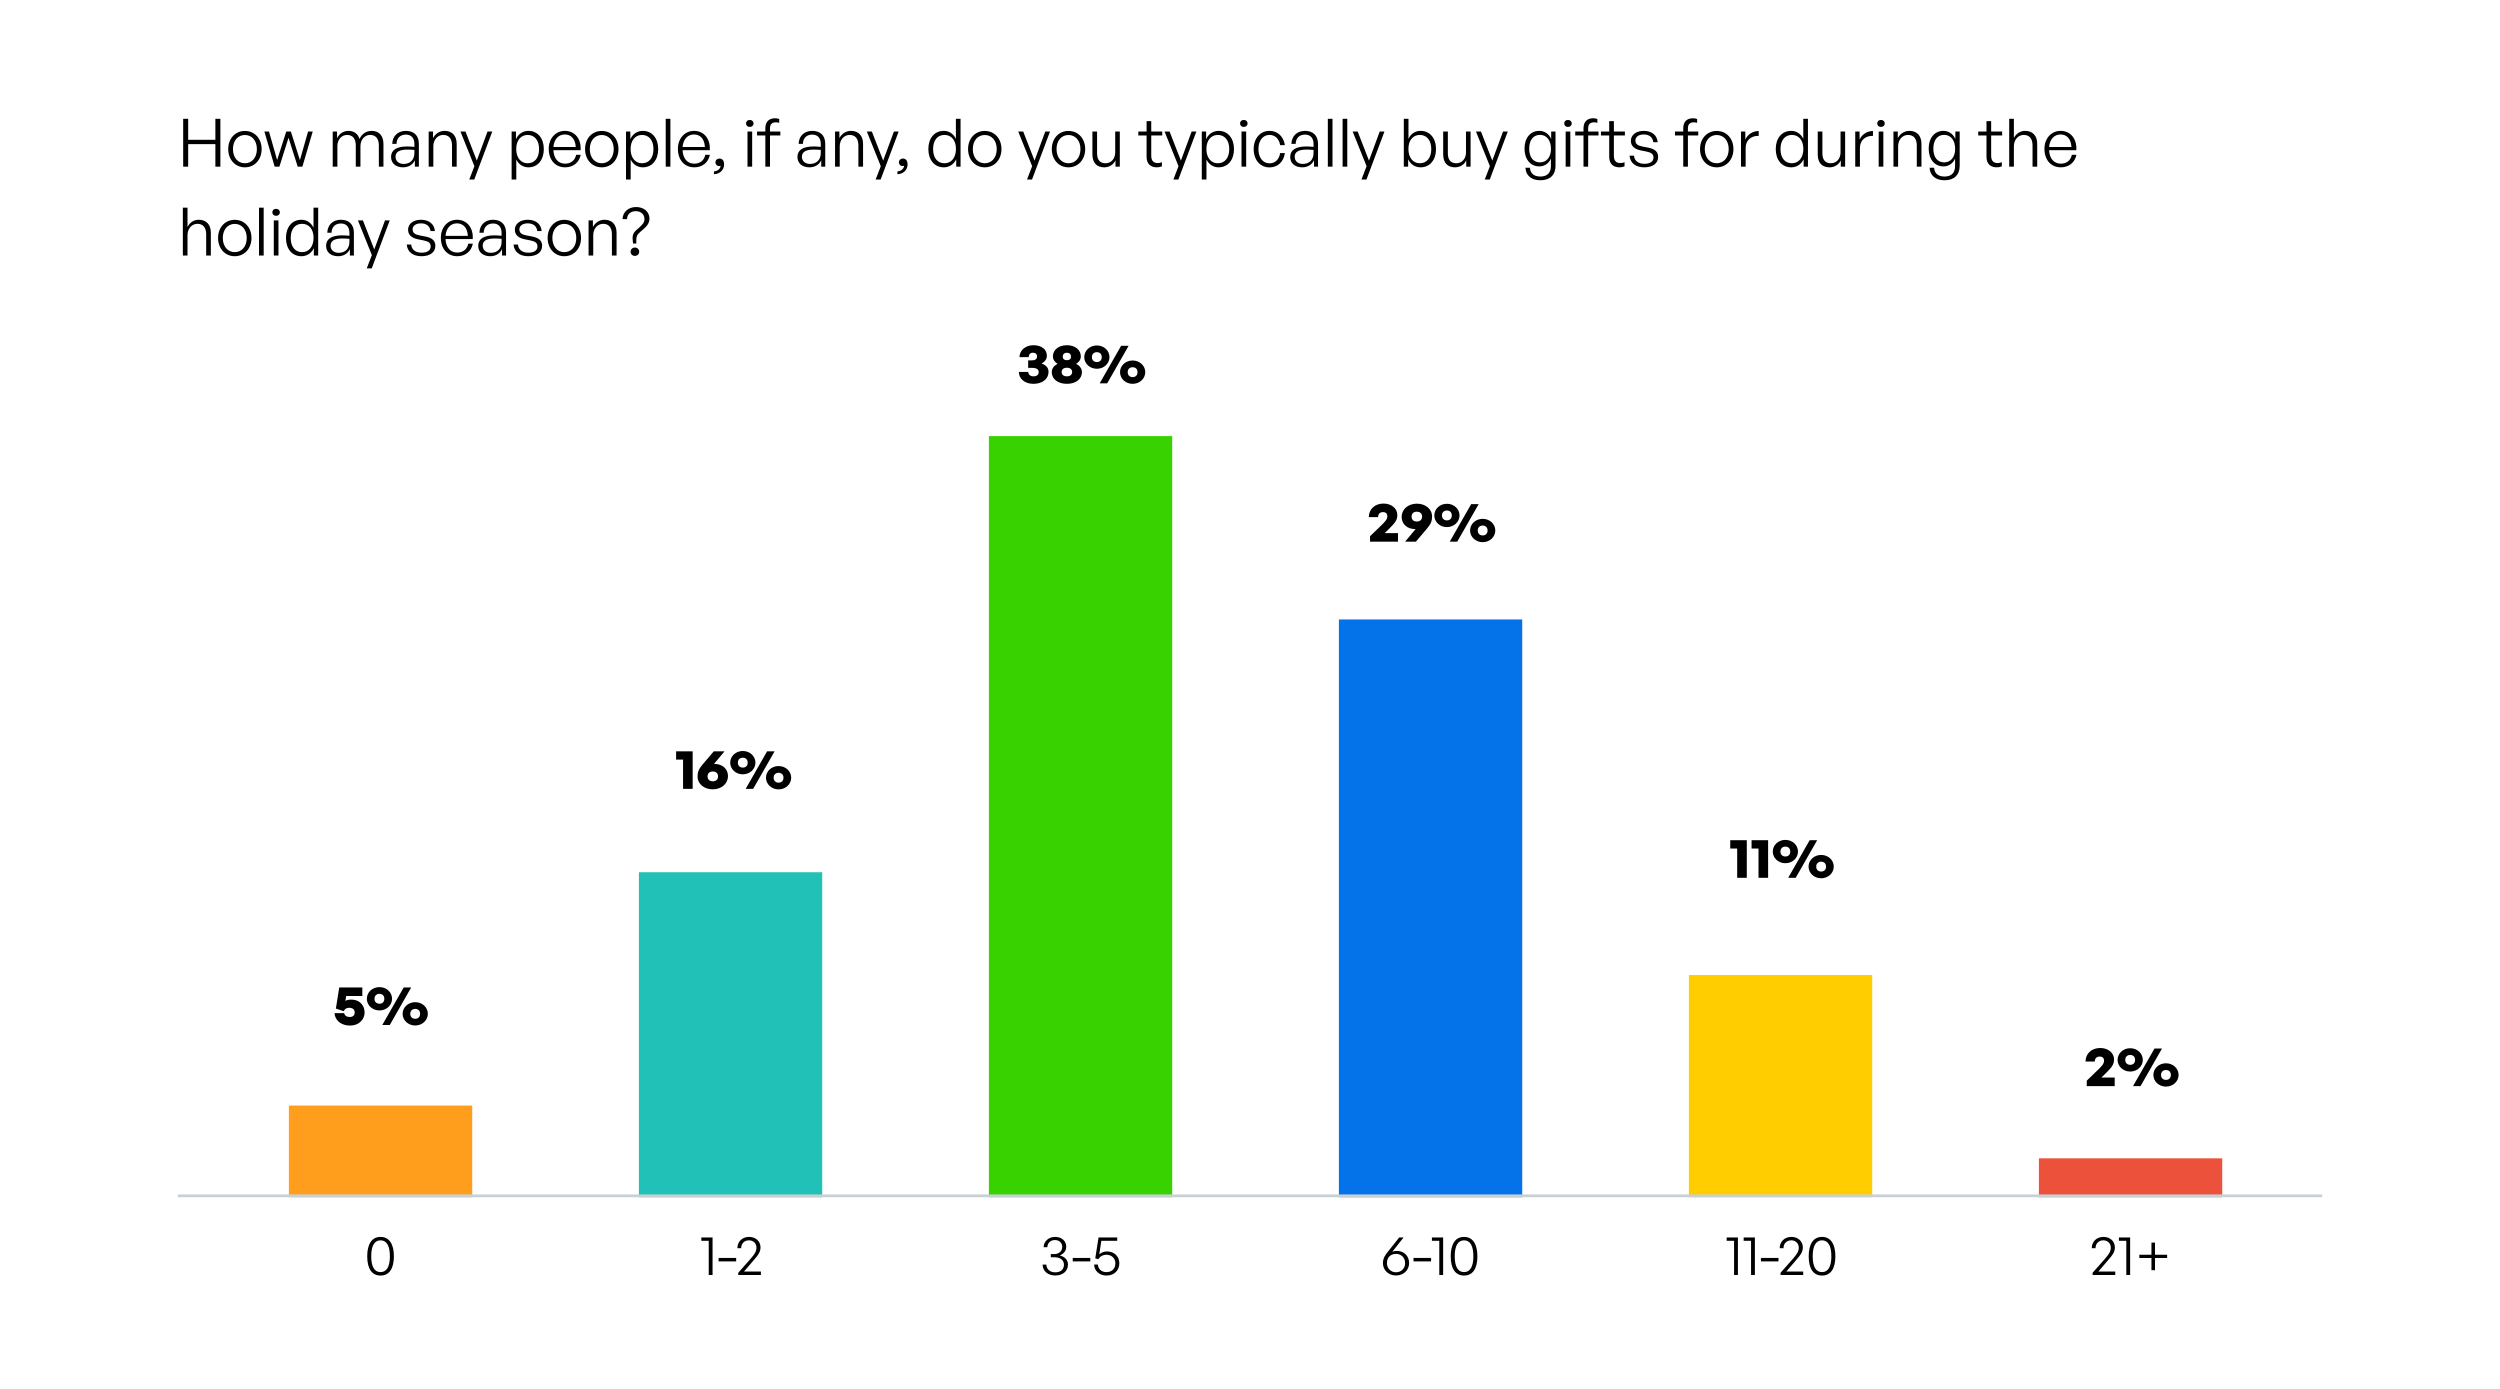<?xml version="1.0" encoding="UTF-8"?> <svg xmlns="http://www.w3.org/2000/svg" width="900" height="500" viewBox="0 0 900 500" fill="none"><rect width="900" height="500" fill="white"></rect><path d="M67.744 60H65.944V42.768H67.744V50.328H77.536V42.768H79.336V60H77.536V51.888H67.744V60ZM88.161 60.24C84.681 60.24 82.161 57.48 82.161 53.664C82.161 49.872 84.681 47.136 88.161 47.136C91.665 47.136 94.185 49.872 94.185 53.664C94.185 57.48 91.665 60.24 88.161 60.24ZM88.161 58.776C90.633 58.776 92.481 56.808 92.481 53.664C92.481 50.568 90.633 48.6 88.161 48.6C85.713 48.6 83.865 50.568 83.865 53.664C83.865 56.808 85.713 58.776 88.161 58.776ZM107.18 60L103.868 49.584L100.58 60H98.876L95.18 47.352H96.836L99.764 57.624L103.052 47.352H104.708L107.972 57.648L110.9 47.352H112.58L108.86 60H107.18ZM121.457 60H119.777V47.352H121.337V49.728C122.177 48.096 123.665 47.112 125.465 47.112C127.433 47.112 128.897 48.192 129.425 50.04C130.217 48.264 131.801 47.112 133.793 47.112C136.409 47.112 138.041 48.84 138.041 51.792V60H136.385V52.344C136.385 49.944 135.281 48.576 133.241 48.576C131.321 48.576 129.761 50.256 129.761 52.584V60H128.081V52.344C128.081 49.944 126.977 48.576 124.937 48.576C122.993 48.576 121.457 50.256 121.457 52.584V60ZM149.35 60V57.696C148.606 59.28 147.07 60.24 145.102 60.24C142.486 60.24 140.782 58.776 140.782 56.496C140.782 54.024 142.75 52.728 146.59 52.728C147.358 52.728 147.934 52.776 149.182 52.872V51.816C149.182 49.704 148.054 48.456 146.134 48.456C144.07 48.456 142.774 49.728 142.75 51.792H141.214C141.286 48.984 143.23 47.112 146.11 47.112C149.062 47.112 150.79 48.84 150.79 51.768V60H149.35ZM142.39 56.448C142.39 57.984 143.566 59.016 145.342 59.016C147.694 59.016 149.182 57.48 149.182 55.104V53.976C148.102 53.88 147.358 53.856 146.662 53.856C143.782 53.856 142.39 54.696 142.39 56.448ZM156.004 52.632V60H154.324V47.352H155.884V49.728C156.7 48.168 158.236 47.112 160.06 47.112C162.7 47.112 164.404 48.792 164.404 51.792V60H162.724V52.368C162.724 49.944 161.62 48.576 159.556 48.576C157.588 48.576 156.004 50.28 156.004 52.632ZM177.216 47.352L170.736 64.632H168.936L170.784 59.832L165.768 47.352H167.568L171.648 57.816L175.512 47.352H177.216ZM195.775 53.664C195.775 57.576 193.591 60.24 190.231 60.24C188.335 60.24 186.727 59.208 185.863 57.408V64.632H184.183V47.352H185.743V50.088C186.607 48.216 188.287 47.112 190.231 47.112C193.591 47.112 195.775 49.8 195.775 53.664ZM194.071 53.664C194.071 50.472 192.415 48.576 189.943 48.576C187.591 48.576 185.839 50.448 185.839 53.664C185.839 56.808 187.543 58.776 189.943 58.776C192.415 58.776 194.071 56.904 194.071 53.664ZM203.448 60.24C199.896 60.24 197.544 57.576 197.544 53.568C197.544 49.872 199.992 47.112 203.352 47.112C206.952 47.112 209.304 50.016 209.016 54.072H199.224C199.368 57.072 200.952 58.92 203.424 58.92C205.536 58.92 207 57.744 207.408 55.728H209.064C208.488 58.536 206.352 60.24 203.448 60.24ZM203.328 48.408C201.048 48.408 199.44 50.16 199.224 52.92H207.264C207.12 50.088 205.656 48.408 203.328 48.408ZM216.622 60.24C213.142 60.24 210.622 57.48 210.622 53.664C210.622 49.872 213.142 47.136 216.622 47.136C220.126 47.136 222.646 49.872 222.646 53.664C222.646 57.48 220.126 60.24 216.622 60.24ZM216.622 58.776C219.094 58.776 220.942 56.808 220.942 53.664C220.942 50.568 219.094 48.6 216.622 48.6C214.174 48.6 212.326 50.568 212.326 53.664C212.326 56.808 214.174 58.776 216.622 58.776ZM236.955 53.664C236.955 57.576 234.771 60.24 231.411 60.24C229.515 60.24 227.907 59.208 227.043 57.408V64.632H225.363V47.352H226.923V50.088C227.787 48.216 229.467 47.112 231.411 47.112C234.771 47.112 236.955 49.8 236.955 53.664ZM235.251 53.664C235.251 50.472 233.595 48.576 231.123 48.576C228.771 48.576 227.019 50.448 227.019 53.664C227.019 56.808 228.723 58.776 231.123 58.776C233.595 58.776 235.251 56.904 235.251 53.664ZM241.34 60H239.66V42.768H241.34V60ZM249.948 60.24C246.396 60.24 244.044 57.576 244.044 53.568C244.044 49.872 246.492 47.112 249.852 47.112C253.452 47.112 255.804 50.016 255.516 54.072H245.724C245.868 57.072 247.452 58.92 249.924 58.92C252.036 58.92 253.5 57.744 253.908 55.728H255.564C254.988 58.536 252.852 60.24 249.948 60.24ZM249.828 48.408C247.548 48.408 245.94 50.16 245.724 52.92H253.764C253.62 50.088 252.156 48.408 249.828 48.408ZM260.678 59.208C260.678 60.984 259.334 62.64 257.03 62.712V61.704C258.398 61.608 259.334 60.768 259.43 59.664C259.238 59.76 259.07 59.784 258.878 59.784C258.11 59.784 257.558 59.184 257.558 58.464C257.558 57.624 258.182 57.072 258.998 57.072C260.126 57.072 260.678 57.936 260.678 59.208ZM271.281 44.424C271.281 45.168 270.729 45.696 269.913 45.696C269.121 45.696 268.569 45.168 268.569 44.424C268.569 43.704 269.121 43.176 269.913 43.176C270.729 43.176 271.281 43.704 271.281 44.424ZM270.777 60H269.097V47.352H270.777V60ZM277.202 60H275.522V48.768H272.546V47.352H275.522V46.2C275.522 43.872 276.794 42.576 279.002 42.576C279.578 42.576 280.082 42.672 280.514 42.84V44.232C280.106 44.064 279.722 44.04 279.29 44.04C277.946 44.04 277.202 44.712 277.202 46.2V47.352H280.922V48.768H277.202V60ZM295.647 60V57.696C294.903 59.28 293.367 60.24 291.399 60.24C288.783 60.24 287.079 58.776 287.079 56.496C287.079 54.024 289.047 52.728 292.887 52.728C293.655 52.728 294.231 52.776 295.479 52.872V51.816C295.479 49.704 294.351 48.456 292.431 48.456C290.367 48.456 289.071 49.728 289.047 51.792H287.511C287.583 48.984 289.527 47.112 292.407 47.112C295.359 47.112 297.087 48.84 297.087 51.768V60H295.647ZM288.687 56.448C288.687 57.984 289.863 59.016 291.639 59.016C293.991 59.016 295.479 57.48 295.479 55.104V53.976C294.399 53.88 293.655 53.856 292.959 53.856C290.079 53.856 288.687 54.696 288.687 56.448ZM302.301 52.632V60H300.621V47.352H302.181V49.728C302.997 48.168 304.533 47.112 306.357 47.112C308.997 47.112 310.701 48.792 310.701 51.792V60H309.021V52.368C309.021 49.944 307.917 48.576 305.853 48.576C303.885 48.576 302.301 50.28 302.301 52.632ZM323.513 47.352L317.033 64.632H315.233L317.081 59.832L312.065 47.352H313.865L317.945 57.816L321.809 47.352H323.513ZM326.725 59.208C326.725 60.984 325.381 62.64 323.077 62.712V61.704C324.445 61.608 325.381 60.768 325.477 59.664C325.285 59.76 325.117 59.784 324.925 59.784C324.157 59.784 323.605 59.184 323.605 58.464C323.605 57.624 324.229 57.072 325.045 57.072C326.173 57.072 326.725 57.936 326.725 59.208ZM334.208 53.664C334.208 49.776 336.368 47.112 339.776 47.112C341.672 47.112 343.28 48.192 344.12 49.992V42.768H345.8V60H344.24V57.336C343.352 59.184 341.72 60.24 339.776 60.24C336.368 60.24 334.208 57.552 334.208 53.664ZM335.912 53.664C335.912 56.88 337.544 58.776 340.016 58.776C342.464 58.776 344.144 56.784 344.144 53.616C344.144 50.424 342.416 48.576 340.016 48.576C337.544 48.576 335.912 50.448 335.912 53.664ZM354.505 60.24C351.025 60.24 348.505 57.48 348.505 53.664C348.505 49.872 351.025 47.136 354.505 47.136C358.009 47.136 360.529 49.872 360.529 53.664C360.529 57.48 358.009 60.24 354.505 60.24ZM354.505 58.776C356.977 58.776 358.825 56.808 358.825 53.664C358.825 50.568 356.977 48.6 354.505 48.6C352.057 48.6 350.209 50.568 350.209 53.664C350.209 56.808 352.057 58.776 354.505 58.776ZM378.006 47.352L371.526 64.632H369.726L371.574 59.832L366.558 47.352H368.358L372.438 57.816L376.302 47.352H378.006ZM384.646 60.24C381.166 60.24 378.646 57.48 378.646 53.664C378.646 49.872 381.166 47.136 384.646 47.136C388.15 47.136 390.67 49.872 390.67 53.664C390.67 57.48 388.15 60.24 384.646 60.24ZM384.646 58.776C387.118 58.776 388.966 56.808 388.966 53.664C388.966 50.568 387.118 48.6 384.646 48.6C382.198 48.6 380.35 50.568 380.35 53.664C380.35 56.808 382.198 58.776 384.646 58.776ZM401.475 54.888V47.352H403.131V60H401.571V57.72C400.923 59.184 399.387 60.24 397.539 60.24C394.971 60.24 393.267 58.776 393.267 55.584V47.352H394.947V55.224C394.947 57.792 396.219 58.776 397.995 58.776C400.011 58.776 401.475 57.144 401.475 54.888ZM418.289 58.392V59.88C417.641 60.144 417.089 60.24 416.465 60.24C414.377 60.24 412.769 59.16 412.769 56.424V48.768H409.793V47.352H412.769V43.608H414.449V47.352H418.409V48.768H414.449V56.064C414.449 58.032 415.409 58.704 416.801 58.704C417.329 58.704 417.761 58.608 418.289 58.392ZM430.693 47.352L424.213 64.632H422.413L424.261 59.832L419.245 47.352H421.045L425.125 57.816L428.989 47.352H430.693ZM444.236 53.664C444.236 57.576 442.052 60.24 438.692 60.24C436.796 60.24 435.188 59.208 434.324 57.408V64.632H432.644V47.352H434.204V50.088C435.068 48.216 436.748 47.112 438.692 47.112C442.052 47.112 444.236 49.8 444.236 53.664ZM442.532 53.664C442.532 50.472 440.876 48.576 438.404 48.576C436.052 48.576 434.3 50.448 434.3 53.664C434.3 56.808 436.004 58.776 438.404 58.776C440.876 58.776 442.532 56.904 442.532 53.664ZM449.125 44.424C449.125 45.168 448.573 45.696 447.757 45.696C446.965 45.696 446.413 45.168 446.413 44.424C446.413 43.704 446.965 43.176 447.757 43.176C448.573 43.176 449.125 43.704 449.125 44.424ZM448.621 60H446.941V47.352H448.621V60ZM456.99 60.264C453.654 60.264 451.326 57.552 451.326 53.664C451.326 49.824 453.678 47.112 456.99 47.112C459.942 47.112 462.054 49.08 462.557 52.248H460.854C460.47 49.944 459.03 48.576 456.99 48.576C454.638 48.576 453.03 50.64 453.03 53.664C453.03 56.736 454.638 58.8 456.99 58.8C459.054 58.8 460.47 57.456 460.854 55.104H462.557C462.102 58.32 459.966 60.264 456.99 60.264ZM473.045 60V57.696C472.301 59.28 470.765 60.24 468.797 60.24C466.181 60.24 464.477 58.776 464.477 56.496C464.477 54.024 466.445 52.728 470.285 52.728C471.053 52.728 471.629 52.776 472.877 52.872V51.816C472.877 49.704 471.749 48.456 469.829 48.456C467.765 48.456 466.469 49.728 466.445 51.792H464.909C464.981 48.984 466.925 47.112 469.805 47.112C472.757 47.112 474.485 48.84 474.485 51.768V60H473.045ZM466.085 56.448C466.085 57.984 467.261 59.016 469.037 59.016C471.389 59.016 472.877 57.48 472.877 55.104V53.976C471.797 53.88 471.053 53.856 470.357 53.856C467.477 53.856 466.085 54.696 466.085 56.448ZM479.699 60H478.019V42.768H479.699V60ZM485.02 60H483.34V42.768H485.02V60ZM498.404 47.352L491.924 64.632H490.124L491.972 59.832L486.956 47.352H488.756L492.836 57.816L496.7 47.352H498.404ZM516.963 53.664C516.963 57.552 514.779 60.24 511.395 60.24C509.451 60.24 507.819 59.184 506.931 57.336V60H505.371V42.768H507.051V50.016C507.867 48.168 509.475 47.112 511.395 47.112C514.779 47.112 516.963 49.776 516.963 53.664ZM515.259 53.664C515.259 50.448 513.603 48.576 511.131 48.576C508.755 48.576 507.027 50.424 507.027 53.616C507.027 56.784 508.707 58.776 511.131 58.776C513.603 58.776 515.259 56.88 515.259 53.664ZM527.756 54.888V47.352H529.412V60H527.852V57.72C527.204 59.184 525.668 60.24 523.82 60.24C521.252 60.24 519.548 58.776 519.548 55.584V47.352H521.228V55.224C521.228 57.792 522.5 58.776 524.276 58.776C526.292 58.776 527.756 57.144 527.756 54.888ZM542.795 47.352L536.315 64.632H534.515L536.363 59.832L531.347 47.352H533.147L537.227 57.816L541.091 47.352H542.795ZM554.538 64.896C551.322 64.896 549.306 63.216 549.162 60.384H550.77C550.914 62.448 552.258 63.552 554.514 63.552C557.01 63.552 558.33 62.232 558.33 59.736V57.096C557.562 58.872 556.026 59.904 554.154 59.904C550.962 59.904 548.826 57.336 548.826 53.496C548.826 49.656 550.938 47.112 554.13 47.112C556.026 47.112 557.61 48.192 558.426 50.04V47.352H559.986V59.712C559.986 62.976 557.994 64.896 554.538 64.896ZM550.506 53.496C550.506 56.592 551.97 58.464 554.394 58.464C556.77 58.464 558.354 56.544 558.354 53.616C558.354 50.52 556.794 48.552 554.394 48.552C551.994 48.552 550.506 50.424 550.506 53.496ZM565.821 44.424C565.821 45.168 565.269 45.696 564.453 45.696C563.661 45.696 563.109 45.168 563.109 44.424C563.109 43.704 563.661 43.176 564.453 43.176C565.269 43.176 565.821 43.704 565.821 44.424ZM565.317 60H563.637V47.352H565.317V60ZM571.741 60H570.061V48.768H567.085V47.352H570.061V46.2C570.061 43.872 571.333 42.576 573.541 42.576C574.117 42.576 574.621 42.672 575.053 42.84V44.232C574.645 44.064 574.261 44.04 573.829 44.04C572.485 44.04 571.741 44.712 571.741 46.2V47.352H575.461V48.768H571.741V60ZM584.836 58.392V59.88C584.188 60.144 583.636 60.24 583.012 60.24C580.924 60.24 579.316 59.16 579.316 56.424V48.768H576.34V47.352H579.316V43.608H580.996V47.352H584.956V48.768H580.996V56.064C580.996 58.032 581.956 58.704 583.348 58.704C583.876 58.704 584.308 58.608 584.836 58.392ZM596.928 56.472C596.928 58.8 595.056 60.24 591.936 60.24C588.792 60.24 586.872 58.656 586.632 56.04H588.24C588.36 57.84 589.776 58.968 591.936 58.968C594 58.968 595.248 58.176 595.248 56.736C595.248 55.488 594.528 54.912 592.608 54.528L590.784 54.168C588.384 53.712 587.112 52.536 587.112 50.712C587.112 48.6 588.984 47.112 591.744 47.112C594.648 47.112 596.568 48.672 596.76 51.192H595.176C595.008 49.44 593.736 48.408 591.744 48.408C589.968 48.408 588.744 49.248 588.744 50.568C588.744 51.816 589.512 52.416 591.384 52.776L593.28 53.136C595.8 53.616 596.928 54.672 596.928 56.472ZM607.647 60H605.967V48.768H602.991V47.352H605.967V46.2C605.967 43.872 607.239 42.576 609.447 42.576C610.023 42.576 610.527 42.672 610.959 42.84V44.232C610.551 44.064 610.167 44.04 609.735 44.04C608.391 44.04 607.647 44.712 607.647 46.2V47.352H611.367V48.768H607.647V60ZM618.013 60.24C614.533 60.24 612.013 57.48 612.013 53.664C612.013 49.872 614.533 47.136 618.013 47.136C621.517 47.136 624.037 49.872 624.037 53.664C624.037 57.48 621.517 60.24 618.013 60.24ZM618.013 58.776C620.485 58.776 622.333 56.808 622.333 53.664C622.333 50.568 620.485 48.6 618.013 48.6C615.565 48.6 613.717 50.568 613.717 53.664C613.717 56.808 615.565 58.776 618.013 58.776ZM628.434 53.232V60H626.754V47.352H628.314V50.232C629.178 48.36 631.05 47.16 633.138 47.16V48.912C630.474 48.816 628.434 50.472 628.434 53.232ZM639.271 53.664C639.271 49.776 641.431 47.112 644.839 47.112C646.735 47.112 648.343 48.192 649.183 49.992V42.768H650.863V60H649.303V57.336C648.415 59.184 646.783 60.24 644.839 60.24C641.431 60.24 639.271 57.552 639.271 53.664ZM640.975 53.664C640.975 56.88 642.607 58.776 645.079 58.776C647.527 58.776 649.207 56.784 649.207 53.616C649.207 50.424 647.479 48.576 645.079 48.576C642.607 48.576 640.975 50.448 640.975 53.664ZM662.592 54.888V47.352H664.248V60H662.688V57.72C662.04 59.184 660.504 60.24 658.656 60.24C656.088 60.24 654.384 58.776 654.384 55.584V47.352H656.064V55.224C656.064 57.792 657.336 58.776 659.112 58.776C661.128 58.776 662.592 57.144 662.592 54.888ZM669.567 53.232V60H667.887V47.352H669.447V50.232C670.311 48.36 672.183 47.16 674.271 47.16V48.912C671.607 48.816 669.567 50.472 669.567 53.232ZM678.508 44.424C678.508 45.168 677.956 45.696 677.14 45.696C676.348 45.696 675.796 45.168 675.796 44.424C675.796 43.704 676.348 43.176 677.14 43.176C677.956 43.176 678.508 43.704 678.508 44.424ZM678.004 60H676.324V47.352H678.004V60ZM683.324 52.632V60H681.644V47.352H683.204V49.728C684.02 48.168 685.556 47.112 687.38 47.112C690.02 47.112 691.724 48.792 691.724 51.792V60H690.044V52.368C690.044 49.944 688.94 48.576 686.876 48.576C684.908 48.576 683.324 50.28 683.324 52.632ZM700.038 64.896C696.822 64.896 694.806 63.216 694.662 60.384H696.27C696.414 62.448 697.758 63.552 700.014 63.552C702.51 63.552 703.83 62.232 703.83 59.736V57.096C703.062 58.872 701.526 59.904 699.654 59.904C696.462 59.904 694.326 57.336 694.326 53.496C694.326 49.656 696.438 47.112 699.63 47.112C701.526 47.112 703.11 48.192 703.926 50.04V47.352H705.486V59.712C705.486 62.976 703.494 64.896 700.038 64.896ZM696.006 53.496C696.006 56.592 697.47 58.464 699.894 58.464C702.27 58.464 703.854 56.544 703.854 53.616C703.854 50.52 702.294 48.552 699.894 48.552C697.494 48.552 696.006 50.424 696.006 53.496ZM720.656 58.392V59.88C720.008 60.144 719.456 60.24 718.832 60.24C716.744 60.24 715.136 59.16 715.136 56.424V48.768H712.16V47.352H715.136V43.608H716.816V47.352H720.776V48.768H716.816V56.064C716.816 58.032 717.776 58.704 719.168 58.704C719.696 58.704 720.128 58.608 720.656 58.392ZM724.996 52.632V60H723.316V42.768H724.996V49.68C725.788 48.168 727.228 47.112 729.052 47.112C731.692 47.112 733.396 48.792 733.396 51.792V60H731.716V52.368C731.716 49.944 730.612 48.576 728.548 48.576C726.58 48.576 724.996 50.28 724.996 52.632ZM741.901 60.24C738.349 60.24 735.997 57.576 735.997 53.568C735.997 49.872 738.445 47.112 741.805 47.112C745.405 47.112 747.757 50.016 747.469 54.072H737.677C737.821 57.072 739.405 58.92 741.877 58.92C743.989 58.92 745.453 57.744 745.861 55.728H747.517C746.941 58.536 744.805 60.24 741.901 60.24ZM741.781 48.408C739.501 48.408 737.893 50.16 737.677 52.92H745.717C745.573 50.088 744.109 48.408 741.781 48.408ZM67.504 84.632V92H65.824V74.768H67.504V81.68C68.296 80.168 69.736 79.112 71.56 79.112C74.2 79.112 75.904 80.792 75.904 83.792V92H74.224V84.368C74.224 81.944 73.12 80.576 71.056 80.576C69.088 80.576 67.504 82.28 67.504 84.632ZM84.505 92.24C81.025 92.24 78.505 89.48 78.505 85.664C78.505 81.872 81.025 79.136 84.505 79.136C88.009 79.136 90.529 81.872 90.529 85.664C90.529 89.48 88.009 92.24 84.505 92.24ZM84.505 90.776C86.977 90.776 88.825 88.808 88.825 85.664C88.825 82.568 86.977 80.6 84.505 80.6C82.057 80.6 80.209 82.568 80.209 85.664C80.209 88.808 82.057 90.776 84.505 90.776ZM94.926 92H93.246V74.768H94.926V92ZM100.75 76.424C100.75 77.168 100.198 77.696 99.382 77.696C98.59 77.696 98.038 77.168 98.038 76.424C98.038 75.704 98.59 75.176 99.382 75.176C100.198 75.176 100.75 75.704 100.75 76.424ZM100.246 92H98.566V79.352H100.246V92ZM102.951 85.664C102.951 81.776 105.111 79.112 108.519 79.112C110.415 79.112 112.023 80.192 112.863 81.992V74.768H114.543V92H112.983V89.336C112.095 91.184 110.463 92.24 108.519 92.24C105.111 92.24 102.951 89.552 102.951 85.664ZM104.655 85.664C104.655 88.88 106.287 90.776 108.759 90.776C111.207 90.776 112.887 88.784 112.887 85.616C112.887 82.424 111.159 80.576 108.759 80.576C106.287 80.576 104.655 82.448 104.655 85.664ZM125.959 92V89.696C125.215 91.28 123.679 92.24 121.711 92.24C119.095 92.24 117.391 90.776 117.391 88.496C117.391 86.024 119.359 84.728 123.199 84.728C123.967 84.728 124.543 84.776 125.791 84.872V83.816C125.791 81.704 124.663 80.456 122.743 80.456C120.679 80.456 119.383 81.728 119.359 83.792H117.823C117.895 80.984 119.839 79.112 122.719 79.112C125.671 79.112 127.399 80.84 127.399 83.768V92H125.959ZM118.999 88.448C118.999 89.984 120.175 91.016 121.951 91.016C124.303 91.016 125.791 89.48 125.791 87.104V85.976C124.711 85.88 123.967 85.856 123.271 85.856C120.391 85.856 118.999 86.696 118.999 88.448ZM140.302 79.352L133.822 96.632H132.022L133.87 91.832L128.854 79.352H130.654L134.734 89.816L138.598 79.352H140.302ZM156.725 88.472C156.725 90.8 154.853 92.24 151.733 92.24C148.589 92.24 146.669 90.656 146.429 88.04H148.037C148.157 89.84 149.573 90.968 151.733 90.968C153.797 90.968 155.045 90.176 155.045 88.736C155.045 87.488 154.325 86.912 152.405 86.528L150.581 86.168C148.181 85.712 146.909 84.536 146.909 82.712C146.909 80.6 148.781 79.112 151.541 79.112C154.445 79.112 156.365 80.672 156.557 83.192H154.973C154.805 81.44 153.533 80.408 151.541 80.408C149.765 80.408 148.541 81.248 148.541 82.568C148.541 83.816 149.309 84.416 151.181 84.776L153.077 85.136C155.597 85.616 156.725 86.672 156.725 88.472ZM164.612 92.24C161.06 92.24 158.708 89.576 158.708 85.568C158.708 81.872 161.156 79.112 164.516 79.112C168.116 79.112 170.468 82.016 170.18 86.072H160.388C160.532 89.072 162.116 90.92 164.588 90.92C166.7 90.92 168.164 89.744 168.572 87.728H170.228C169.652 90.536 167.516 92.24 164.612 92.24ZM164.492 80.408C162.212 80.408 160.604 82.16 160.388 84.92H168.428C168.284 82.088 166.82 80.408 164.492 80.408ZM180.733 92V89.696C179.989 91.28 178.453 92.24 176.485 92.24C173.869 92.24 172.165 90.776 172.165 88.496C172.165 86.024 174.133 84.728 177.973 84.728C178.741 84.728 179.317 84.776 180.565 84.872V83.816C180.565 81.704 179.437 80.456 177.517 80.456C175.453 80.456 174.157 81.728 174.133 83.792H172.597C172.669 80.984 174.613 79.112 177.493 79.112C180.445 79.112 182.173 80.84 182.173 83.768V92H180.733ZM173.773 88.448C173.773 89.984 174.949 91.016 176.725 91.016C179.077 91.016 180.565 89.48 180.565 87.104V85.976C179.485 85.88 178.741 85.856 178.045 85.856C175.165 85.856 173.773 86.696 173.773 88.448ZM195.163 88.472C195.163 90.8 193.291 92.24 190.171 92.24C187.027 92.24 185.107 90.656 184.867 88.04H186.475C186.595 89.84 188.011 90.968 190.171 90.968C192.235 90.968 193.483 90.176 193.483 88.736C193.483 87.488 192.763 86.912 190.843 86.528L189.019 86.168C186.619 85.712 185.347 84.536 185.347 82.712C185.347 80.6 187.219 79.112 189.979 79.112C192.883 79.112 194.803 80.672 194.995 83.192H193.411C193.243 81.44 191.971 80.408 189.979 80.408C188.203 80.408 186.979 81.248 186.979 82.568C186.979 83.816 187.747 84.416 189.619 84.776L191.515 85.136C194.035 85.616 195.163 86.672 195.163 88.472ZM203.146 92.24C199.666 92.24 197.146 89.48 197.146 85.664C197.146 81.872 199.666 79.136 203.146 79.136C206.65 79.136 209.17 81.872 209.17 85.664C209.17 89.48 206.65 92.24 203.146 92.24ZM203.146 90.776C205.618 90.776 207.466 88.808 207.466 85.664C207.466 82.568 205.618 80.6 203.146 80.6C200.698 80.6 198.85 82.568 198.85 85.664C198.85 88.808 200.698 90.776 203.146 90.776ZM213.567 84.632V92H211.887V79.352H213.447V81.728C214.263 80.168 215.799 79.112 217.623 79.112C220.263 79.112 221.967 80.792 221.967 83.792V92H220.287V84.368C220.287 81.944 219.183 80.576 217.118 80.576C215.151 80.576 213.567 82.28 213.567 84.632ZM225.72 78.896H224.112C224.184 76.328 226.224 74.528 228.984 74.528C231.912 74.528 233.808 76.328 233.808 78.704C233.808 80.24 232.992 81.32 231.696 82.448L230.496 83.48C229.272 84.536 228.936 85.232 229.08 87.68H227.904C227.544 85.136 227.688 84.104 229.056 82.856L230.352 81.704C231.408 80.72 232.008 80.024 232.008 78.848C232.008 77.264 230.832 76.016 228.864 76.016C227.04 76.016 225.744 77.192 225.72 78.896ZM230.112 90.632C230.112 91.496 229.44 92.12 228.552 92.12C227.688 92.12 227.016 91.496 227.016 90.632C227.016 89.744 227.664 89.12 228.552 89.12C229.44 89.12 230.112 89.744 230.112 90.632Z" fill="black"></path><rect x="104" y="398" width="66" height="33" fill="#FF9D1C"></rect><rect x="230" y="314" width="66" height="117" fill="#21C1B7"></rect><rect x="356" y="157" width="66" height="274" fill="#38D200"></rect><rect x="482" y="223" width="66" height="208" fill="#0473EA"></rect><rect x="608" y="351" width="66" height="80" fill="#FFCD00"></rect><rect x="734" y="417" width="66" height="14" fill="#EC523B"></rect><path d="M125.92 369.2C122.86 369.2 120.54 367.32 120.44 364.72H123.9C124.08 365.66 124.84 366.12 125.9 366.12C127.34 366.12 127.7 365.2 127.7 364.48C127.7 363.74 127.26 362.8 125.76 362.8C124.8 362.8 124.08 363.18 123.78 364.04L120.92 363.08L122.12 355.48H130.44V358.56H124.62L124.34 360.3C124.96 360 125.66 359.86 126.36 359.86C129.8 359.86 131.26 362.22 131.26 364.5C131.26 366.7 129.58 369.2 125.92 369.2ZM136.599 363.76C134.039 363.76 132.059 361.86 132.059 359.56C132.059 357.24 134.039 355.36 136.599 355.36C139.159 355.36 141.139 357.24 141.139 359.56C141.139 361.86 139.159 363.76 136.599 363.76ZM140.319 369H137.619L145.339 355.48H148.039L140.319 369ZM136.599 361.34C137.539 361.34 138.359 360.78 138.359 359.56C138.359 358.34 137.539 357.78 136.599 357.78C135.679 357.78 134.819 358.34 134.819 359.56C134.819 360.78 135.679 361.34 136.599 361.34ZM149.479 369.18C146.919 369.18 144.939 367.28 144.939 364.98C144.939 362.66 146.919 360.78 149.479 360.78C152.039 360.78 154.019 362.66 154.019 364.98C154.019 367.28 152.039 369.18 149.479 369.18ZM149.479 366.76C150.419 366.76 151.239 366.2 151.239 364.98C151.239 363.76 150.419 363.2 149.479 363.2C148.559 363.2 147.699 363.76 147.699 364.98C147.699 366.2 148.559 366.76 149.479 366.76Z" fill="black"></path><path d="M132.2 452.26C132.2 447.78 133.92 445.28 137 445.28C140.06 445.28 141.8 447.78 141.8 452.26C141.8 456.74 140.1 459.2 137 459.2C133.88 459.2 132.2 456.74 132.2 452.26ZM133.64 452.26C133.64 455.98 134.78 457.96 137 457.96C139.18 457.96 140.36 456 140.36 452.26C140.36 448.5 139.18 446.52 137 446.52C134.82 446.52 133.64 448.48 133.64 452.26Z" fill="black"></path><path d="M249.36 284H245.9V273.46H243.4V270.48H249.36V284ZM256.576 284.16C253.336 284.16 251.116 282.04 251.116 279.64C251.116 277.98 251.516 276.88 252.876 275.28L256.956 270.48H260.836L257.036 275.02H257.256C260.136 275.02 262.076 276.88 262.076 279.4C262.076 282.02 259.856 284.16 256.576 284.16ZM256.616 281.28C257.576 281.28 258.496 280.76 258.496 279.52C258.496 278.22 257.576 277.72 256.616 277.72C255.656 277.72 254.716 278.22 254.716 279.52C254.716 280.76 255.656 281.28 256.616 281.28ZM267.412 278.76C264.852 278.76 262.872 276.86 262.872 274.56C262.872 272.24 264.852 270.36 267.412 270.36C269.972 270.36 271.952 272.24 271.952 274.56C271.952 276.86 269.972 278.76 267.412 278.76ZM271.132 284H268.432L276.152 270.48H278.852L271.132 284ZM267.412 276.34C268.352 276.34 269.172 275.78 269.172 274.56C269.172 273.34 268.352 272.78 267.412 272.78C266.492 272.78 265.632 273.34 265.632 274.56C265.632 275.78 266.492 276.34 267.412 276.34ZM280.292 284.18C277.732 284.18 275.752 282.28 275.752 279.98C275.752 277.66 277.732 275.78 280.292 275.78C282.852 275.78 284.832 277.66 284.832 279.98C284.832 282.28 282.852 284.18 280.292 284.18ZM280.292 281.76C281.232 281.76 282.052 281.2 282.052 279.98C282.052 278.76 281.232 278.2 280.292 278.2C279.372 278.2 278.512 278.76 278.512 279.98C278.512 281.2 279.372 281.76 280.292 281.76Z" fill="black"></path><path d="M256.523 459H255.143V446.68H252.483V445.48H256.523V459ZM265.016 454.1H258.696V452.86H265.016V454.1ZM273.922 457.76V459H265.762V458.2L270.082 453.32C271.722 451.46 272.322 450.46 272.322 449.16C272.322 447.64 271.202 446.52 269.622 446.52C267.982 446.52 266.822 447.66 266.822 449.34H265.462C265.462 446.98 267.202 445.28 269.682 445.28C272.042 445.28 273.782 446.86 273.782 449.04C273.782 450.5 273.202 451.6 271.122 453.92L267.822 457.76H273.922Z" fill="black"></path><path d="M372.015 138.18C368.975 138.18 366.795 136.4 366.795 133.9H370.155C370.235 134.9 370.935 135.48 372.055 135.48C373.255 135.48 373.935 134.92 373.935 133.94C373.935 132.98 373.115 132.44 371.655 132.44H370.135V129.74H371.455C372.675 129.74 373.335 129.26 373.335 128.36C373.335 127.48 372.795 126.98 371.835 126.98C370.915 126.98 370.355 127.58 370.355 128.56H367.015C367.015 126.12 369.195 124.28 372.015 124.28C375.055 124.28 376.875 125.86 376.875 128.08C376.875 129.24 376.215 130.16 374.995 130.88C376.595 131.44 377.475 132.46 377.475 133.86C377.475 136.44 375.275 138.18 372.015 138.18ZM389.492 133.98C389.492 136.4 387.352 138.18 384.092 138.18C380.772 138.18 378.632 136.4 378.632 133.98C378.632 132.62 379.492 131.62 380.712 130.98C379.732 130.36 379.052 129.5 379.052 128.28C379.052 126.02 381.012 124.28 384.092 124.28C387.112 124.28 389.092 126.02 389.092 128.28C389.092 129.5 388.412 130.36 387.432 130.98C388.632 131.62 389.492 132.62 389.492 133.98ZM382.592 128.4C382.592 129.18 383.132 129.68 384.092 129.68C385.012 129.68 385.552 129.18 385.552 128.4C385.552 127.52 385.012 126.98 384.092 126.98C383.132 126.98 382.592 127.52 382.592 128.4ZM382.192 133.9C382.192 134.88 382.852 135.48 384.092 135.48C385.272 135.48 385.972 134.88 385.972 133.9C385.972 133.02 385.272 132.38 384.092 132.38C382.852 132.38 382.192 133.02 382.192 133.9ZM394.869 132.76C392.309 132.76 390.329 130.86 390.329 128.56C390.329 126.24 392.309 124.36 394.869 124.36C397.429 124.36 399.409 126.24 399.409 128.56C399.409 130.86 397.429 132.76 394.869 132.76ZM398.589 138H395.889L403.609 124.48H406.309L398.589 138ZM394.869 130.34C395.809 130.34 396.629 129.78 396.629 128.56C396.629 127.34 395.809 126.78 394.869 126.78C393.949 126.78 393.089 127.34 393.089 128.56C393.089 129.78 393.949 130.34 394.869 130.34ZM407.749 138.18C405.189 138.18 403.209 136.28 403.209 133.98C403.209 131.66 405.189 129.78 407.749 129.78C410.309 129.78 412.289 131.66 412.289 133.98C412.289 136.28 410.309 138.18 407.749 138.18ZM407.749 135.76C408.689 135.76 409.509 135.2 409.509 133.98C409.509 132.76 408.689 132.2 407.749 132.2C406.829 132.2 405.969 132.76 405.969 133.98C405.969 135.2 406.829 135.76 407.749 135.76Z" fill="black"></path><path d="M379.905 459.18C377.225 459.18 375.385 457.6 375.325 455.26H376.685C376.765 456.96 378.025 458.04 379.905 458.04C381.845 458.04 383.025 456.98 383.025 455.28C383.025 453.66 381.705 452.62 379.625 452.62H378.285V451.46H379.585C381.245 451.46 382.405 450.4 382.405 448.88C382.405 447.42 381.325 446.42 379.785 446.42C378.185 446.42 377.125 447.42 377.045 448.98H375.705C375.765 446.86 377.525 445.28 379.825 445.28C382.225 445.28 383.845 446.74 383.845 448.82C383.845 450.22 383.005 451.34 381.525 451.96C383.385 452.42 384.465 453.62 384.465 455.26C384.465 457.58 382.625 459.18 379.905 459.18ZM392.509 454.1H386.189V452.86H392.509V454.1ZM398.295 459.2C395.835 459.2 393.955 457.54 393.875 455.24H395.235C395.355 456.9 396.595 457.96 398.295 457.96C400.355 457.96 401.535 456.68 401.535 454.78C401.535 453.08 400.255 451.72 398.335 451.72C397.035 451.72 396.035 452.28 395.375 453.32L394.295 453L395.475 445.48H402.195V446.7H396.475L395.735 451.58C396.555 450.84 397.475 450.52 398.515 450.52C401.275 450.52 402.955 452.44 402.955 454.76C402.955 457.3 401.195 459.2 398.295 459.2Z" fill="black"></path><path d="M503.276 191.92V195H493.216V193.04L497.236 189.16C498.736 187.7 499.436 186.94 499.436 185.82C499.436 184.9 498.876 184.36 497.896 184.36C496.756 184.36 496.116 185.02 496.116 186.16H492.776C492.776 183.3 494.956 181.28 498.076 181.28C500.916 181.28 503.036 183.04 503.036 185.38C503.036 187.08 502.416 188.1 499.916 190.52L498.476 191.92H503.276ZM510.092 181.32C513.332 181.32 515.552 183.44 515.552 185.84C515.552 187.5 515.152 188.6 513.792 190.2L509.712 195H505.832L509.632 190.46H509.412C506.532 190.46 504.592 188.6 504.592 186.08C504.592 183.46 506.812 181.32 510.092 181.32ZM510.052 184.2C509.092 184.2 508.172 184.72 508.172 185.96C508.172 187.26 509.092 187.76 510.052 187.76C511.012 187.76 511.952 187.26 511.952 185.96C511.952 184.72 511.012 184.2 510.052 184.2ZM520.888 189.76C518.328 189.76 516.348 187.86 516.348 185.56C516.348 183.24 518.328 181.36 520.888 181.36C523.448 181.36 525.428 183.24 525.428 185.56C525.428 187.86 523.448 189.76 520.888 189.76ZM524.608 195H521.908L529.628 181.48H532.328L524.608 195ZM520.888 187.34C521.828 187.34 522.648 186.78 522.648 185.56C522.648 184.34 521.828 183.78 520.888 183.78C519.968 183.78 519.108 184.34 519.108 185.56C519.108 186.78 519.968 187.34 520.888 187.34ZM533.768 195.18C531.208 195.18 529.228 193.28 529.228 190.98C529.228 188.66 531.208 186.78 533.768 186.78C536.328 186.78 538.308 188.66 538.308 190.98C538.308 193.28 536.328 195.18 533.768 195.18ZM533.768 192.76C534.708 192.76 535.528 192.2 535.528 190.98C535.528 189.76 534.708 189.2 533.768 189.2C532.848 189.2 531.988 189.76 531.988 190.98C531.988 192.2 532.848 192.76 533.768 192.76Z" fill="black"></path><path d="M502.559 459.18C499.859 459.18 497.859 457.24 497.859 454.76C497.859 453 498.579 451.94 499.639 450.62L503.719 445.48H505.299L501.239 450.62C501.799 450.42 502.339 450.32 502.839 450.32C505.359 450.32 507.279 452.06 507.279 454.72C507.279 457.24 505.279 459.18 502.559 459.18ZM502.579 458.02C504.439 458.02 505.839 456.64 505.839 454.76C505.839 452.74 504.439 451.4 502.579 451.4C500.699 451.4 499.299 452.56 499.299 454.72C499.299 456.64 500.699 458.02 502.579 458.02ZM515.188 454.1H508.868V452.86H515.188V454.1ZM519.527 459H518.147V446.68H515.487V445.48H519.527V459ZM522.26 452.26C522.26 447.78 523.98 445.28 527.06 445.28C530.12 445.28 531.86 447.78 531.86 452.26C531.86 456.74 530.16 459.2 527.06 459.2C523.94 459.2 522.26 456.74 522.26 452.26ZM523.7 452.26C523.7 455.98 524.84 457.96 527.06 457.96C529.24 457.96 530.42 456 530.42 452.26C530.42 448.5 529.24 446.52 527.06 446.52C524.88 446.52 523.7 448.48 523.7 452.26Z" fill="black"></path><path d="M628.846 316H625.386V305.46H622.886V302.48H628.846V316ZM636.522 316H633.062V305.46H630.562V302.48H636.522V316ZM642.738 310.76C640.178 310.76 638.198 308.86 638.198 306.56C638.198 304.24 640.178 302.36 642.738 302.36C645.298 302.36 647.278 304.24 647.278 306.56C647.278 308.86 645.298 310.76 642.738 310.76ZM646.458 316H643.758L651.478 302.48H654.178L646.458 316ZM642.738 308.34C643.678 308.34 644.498 307.78 644.498 306.56C644.498 305.34 643.678 304.78 642.738 304.78C641.818 304.78 640.958 305.34 640.958 306.56C640.958 307.78 641.818 308.34 642.738 308.34ZM655.618 316.18C653.058 316.18 651.078 314.28 651.078 311.98C651.078 309.66 653.058 307.78 655.618 307.78C658.178 307.78 660.158 309.66 660.158 311.98C660.158 314.28 658.178 316.18 655.618 316.18ZM655.618 313.76C656.558 313.76 657.378 313.2 657.378 311.98C657.378 310.76 656.558 310.2 655.618 310.2C654.698 310.2 653.838 310.76 653.838 311.98C653.838 313.2 654.698 313.76 655.618 313.76Z" fill="black"></path><path d="M625.646 459H624.266V446.68H621.606V445.48H625.646V459ZM631.759 459H630.379V446.68H627.719V445.48H631.759V459ZM640.253 454.1H633.933V452.86H640.253V454.1ZM649.158 457.76V459H640.998V458.2L645.318 453.32C646.958 451.46 647.558 450.46 647.558 449.16C647.558 447.64 646.438 446.52 644.858 446.52C643.218 446.52 642.058 447.66 642.058 449.34H640.698C640.698 446.98 642.438 445.28 644.918 445.28C647.278 445.28 649.018 446.86 649.018 449.04C649.018 450.5 648.438 451.6 646.358 453.92L643.058 457.76H649.158ZM651.133 452.26C651.133 447.78 652.853 445.28 655.933 445.28C658.993 445.28 660.733 447.78 660.733 452.26C660.733 456.74 659.033 459.2 655.933 459.2C652.813 459.2 651.133 456.74 651.133 452.26ZM652.573 452.26C652.573 455.98 653.713 457.96 655.933 457.96C658.113 457.96 659.293 456 659.293 452.26C659.293 448.5 658.113 446.52 655.933 446.52C653.753 446.52 652.573 448.48 652.573 452.26Z" fill="black"></path><path d="M761.292 387.92V391H751.232V389.04L755.252 385.16C756.752 383.7 757.452 382.94 757.452 381.82C757.452 380.9 756.892 380.36 755.912 380.36C754.772 380.36 754.132 381.02 754.132 382.16H750.792C750.792 379.3 752.972 377.28 756.092 377.28C758.932 377.28 761.052 379.04 761.052 381.38C761.052 383.08 760.432 384.1 757.932 386.52L756.492 387.92H761.292ZM766.873 385.76C764.313 385.76 762.333 383.86 762.333 381.56C762.333 379.24 764.313 377.36 766.873 377.36C769.433 377.36 771.413 379.24 771.413 381.56C771.413 383.86 769.433 385.76 766.873 385.76ZM770.593 391H767.893L775.613 377.48H778.313L770.593 391ZM766.873 383.34C767.813 383.34 768.633 382.78 768.633 381.56C768.633 380.34 767.813 379.78 766.873 379.78C765.953 379.78 765.093 380.34 765.093 381.56C765.093 382.78 765.953 383.34 766.873 383.34ZM779.753 391.18C777.193 391.18 775.213 389.28 775.213 386.98C775.213 384.66 777.193 382.78 779.753 382.78C782.313 382.78 784.293 384.66 784.293 386.98C784.293 389.28 782.313 391.18 779.753 391.18ZM779.753 388.76C780.693 388.76 781.513 388.2 781.513 386.98C781.513 385.76 780.693 385.2 779.753 385.2C778.833 385.2 777.973 385.76 777.973 386.98C777.973 388.2 778.833 388.76 779.753 388.76Z" fill="black"></path><path d="M761.494 457.76V459H753.334V458.2L757.654 453.32C759.294 451.46 759.894 450.46 759.894 449.16C759.894 447.64 758.774 446.52 757.194 446.52C755.554 446.52 754.394 447.66 754.394 449.34H753.034C753.034 446.98 754.774 445.28 757.254 445.28C759.614 445.28 761.354 446.86 761.354 449.04C761.354 450.5 760.774 451.6 758.694 453.92L755.394 457.76H761.494ZM766.849 459H765.469V446.68H762.809V445.48H766.849V459ZM775.803 457.26H774.523V452.88H770.163V451.7H774.523V447.34H775.803V451.7H780.163V452.88H775.803V457.26Z" fill="black"></path><line x1="64" y1="430.5" x2="836" y2="430.5" stroke="#C7D0D5"></line></svg> 